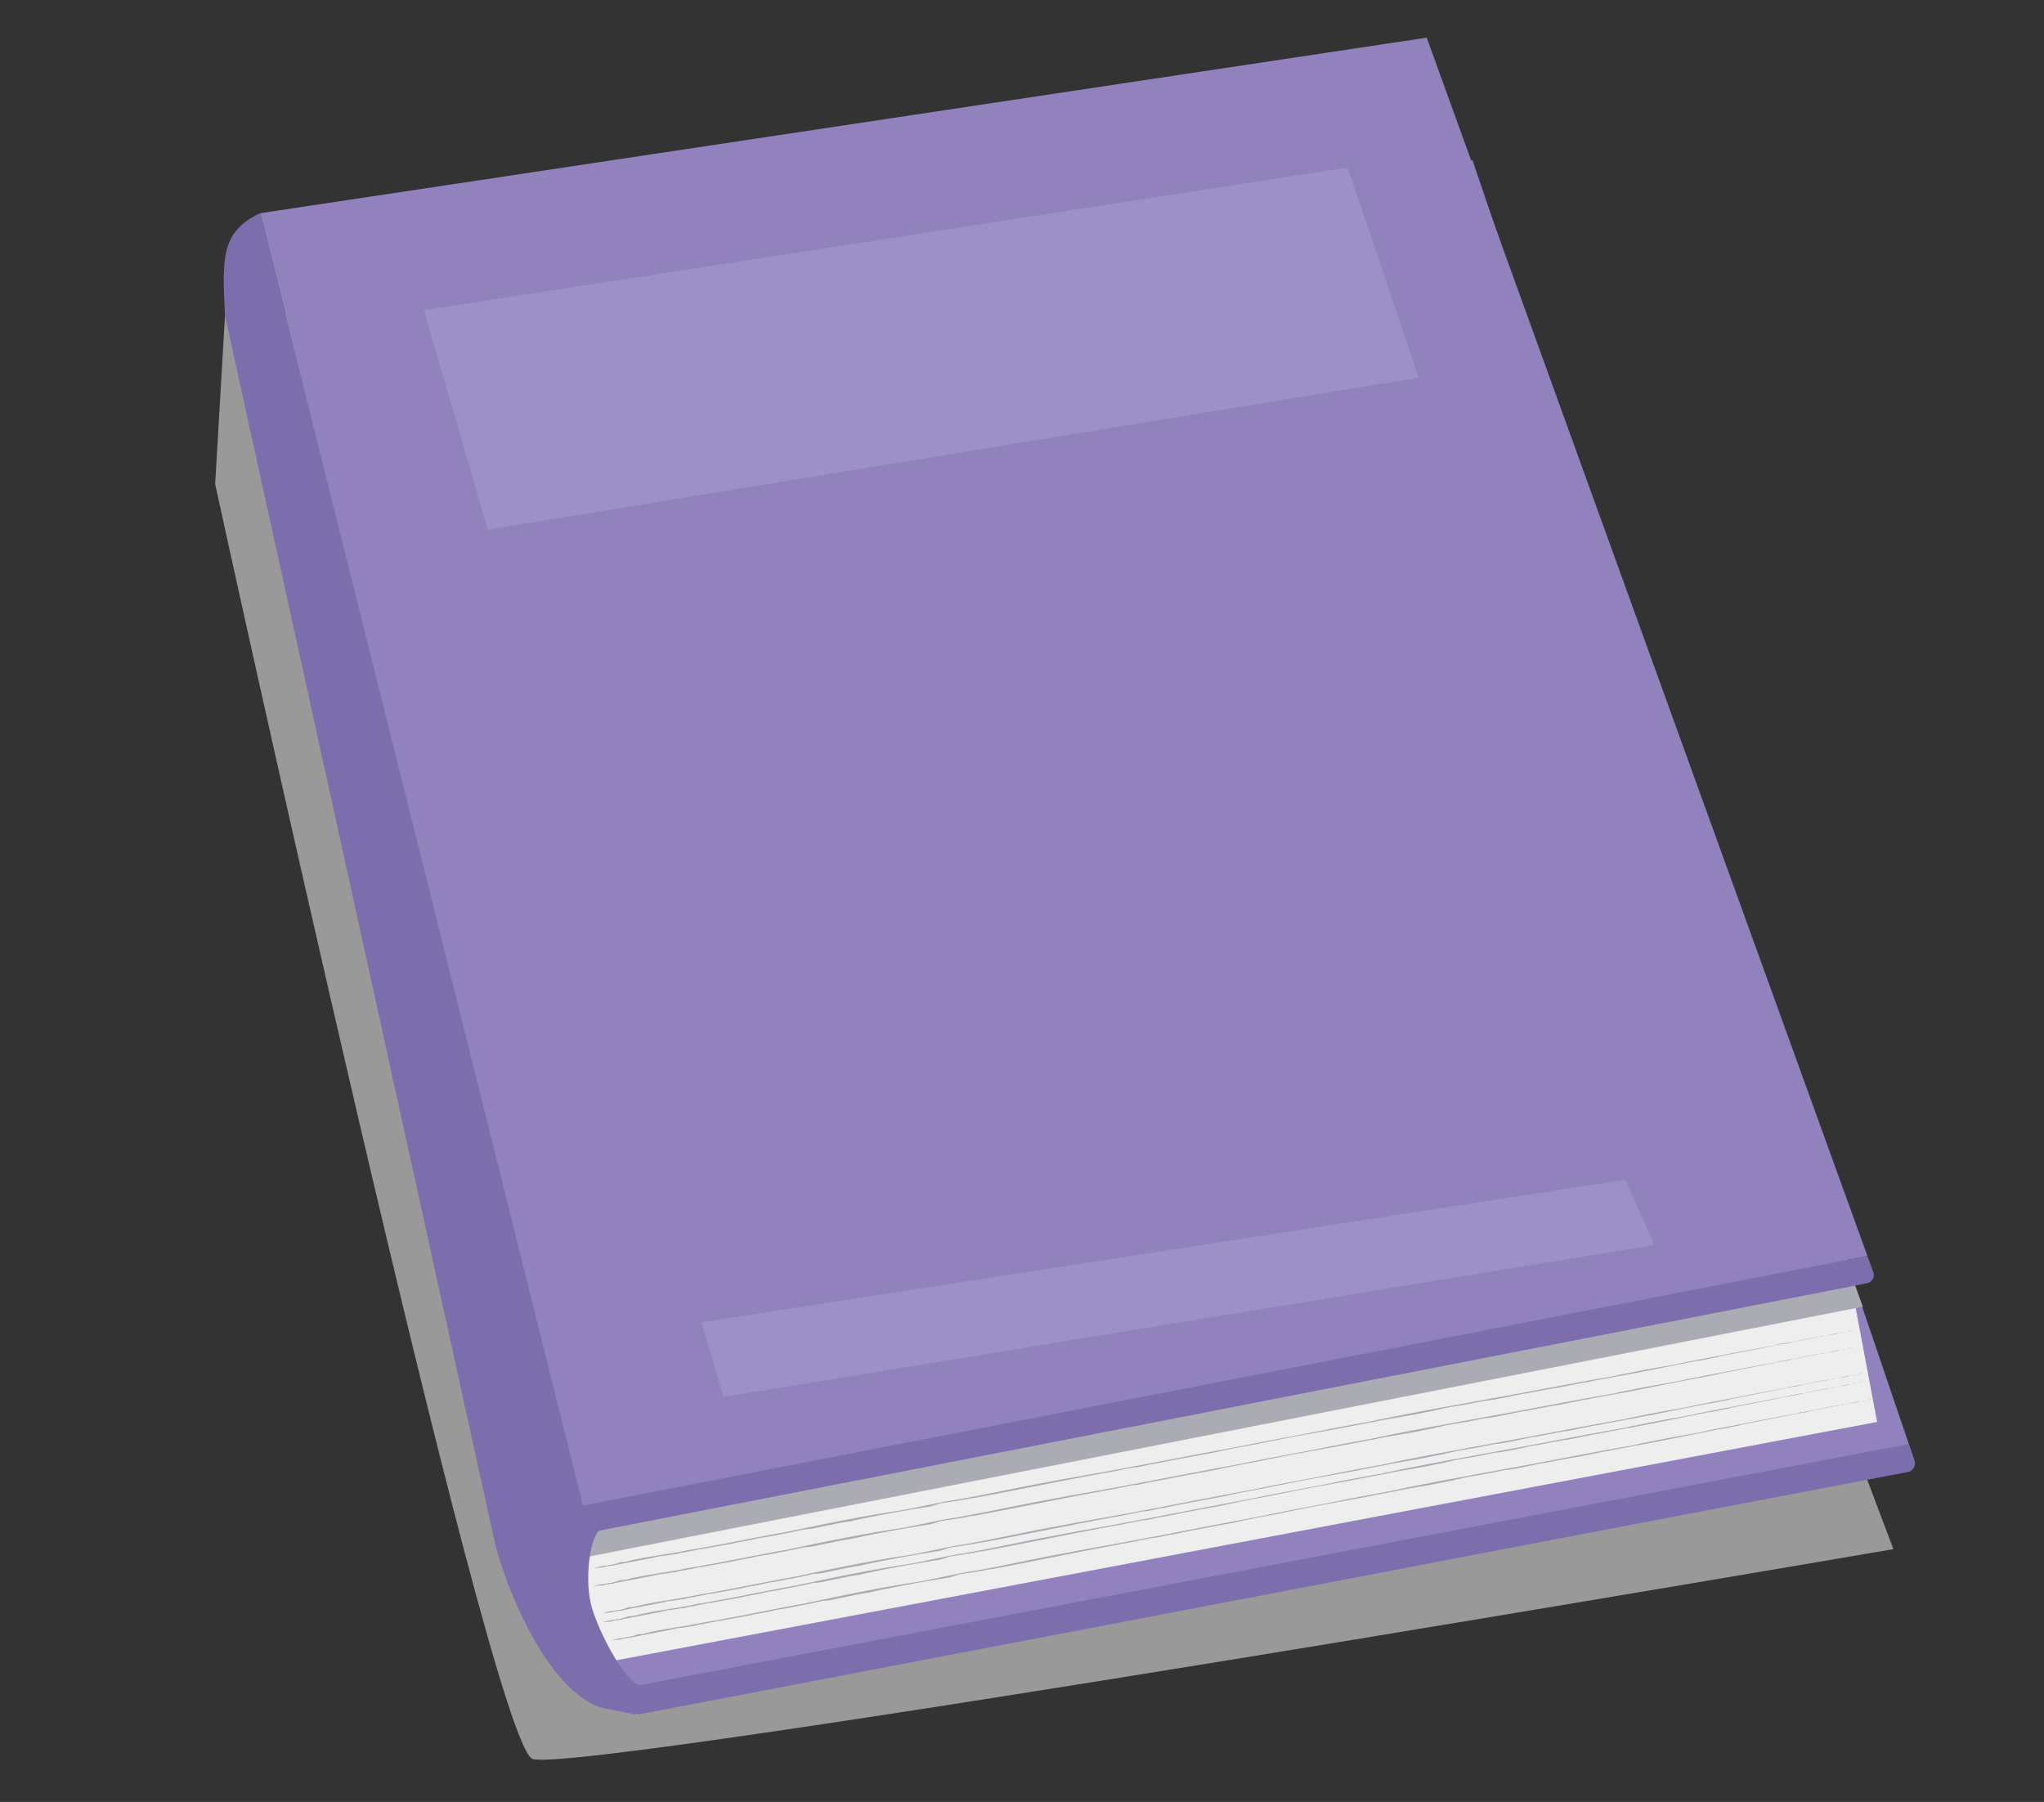 <svg xmlns="http://www.w3.org/2000/svg" width="380" height="335" viewBox="0 0 380 335"><rect x="0" y="0" width="380" height="335" fill="#333333" stroke="none"/><path d="M41.83,58.689,40,90S91,324,99,327s253-39,253-39L261.5,48.1Z" fill="#999"/><polygon points="355.906 271.505 113.813 317.761 51.4 64.79 273.748 29.782 355.906 271.505" fill="#9182bd"/><path d="M111.592,317.417l6.75,1.387c-9.223-9.542-13.806-28.111-9.924-38.921L48.392,39.632c-7.488,3.439-7.048,8.7-6.562,19.057L92.238,287.867C94.829,297.013,102.025,314.07,111.592,317.417Z" fill="#7c6dac"/><polygon points="347.174 233.5 108.418 279.883 48.392 39.632 265.244 7 347.174 233.5" fill="#9182bd"/><path d="M348.973,264.35,112.262,309.1l-4.719-19.347a7.969,7.969,0,0,1,6.367-10.085l229.554-44.584Z" fill="#efeeef"/><path d="M346.319,242.931,107.546,289.758l-.821-2.851a5.254,5.254,0,0,1,4.2-6.646l232.536-45.18Z" fill="#ababb4"/><line x1="110.36" y1="291.442" x2="345.042" y2="247.513" fill="#ababb4"/><polygon points="344.98 247.184 344.865 247.186 344.587 247.291 344.98 247.184" fill="#ababb4"/><path d="M343.106,247.652c.058,0,.034.019.092.018l1.085-.354C343.77,247.327,343.444,247.646,343.106,247.652Z" fill="#ababb4"/><path d="M342.776,247.7a1.826,1.826,0,0,0-.7.19C342.217,247.808,342.884,247.755,342.776,247.7Z" fill="#ababb4"/><path d="M304.783,254.846c.04-.008.093-.02.133-.03A.713.713,0,0,0,304.783,254.846Z" fill="#ababb4"/><path d="M294.912,256.934l-.093.074c1.831-.444,3.936-.735,5.885-1.144l-.129.044c4.969-.908,9.53-1.856,14.448-2.82-.076.02-.1.041-.177.062.234-.063.491-.147.758-.192.072,0-.07.039-.154.06,1.057-.1,3.044-.629,3.707-.681.291-.064.413-.126.245-.124,3.851-.745,7.972-1.534,11.885-2.34.191-.023.23,0,.184.036,3.329-.774,6.857-1.375,10.3-1.994.124-.063-.358.025-.027-.078-1.113.158-2,.473-3.019.59l.121-.061c-.733.112-.13.121-.895.215-.3.024.066-.061-.073-.038-1.546.305-3.167.574-4.608.937-.376-.013-1.665.309-2.251.339a7.1,7.1,0,0,0-.941.255c-5.427.972-10.95,2.087-16.5,3.12-2.569.642-5.714,1.039-8.788,1.668-.023,0-.02-.008,0-.016-1,.226-2.46.519-3.663.724l-1,.256c-7.245,1.216-14.6,2.692-21.949,4.009-8.34,1.521-15.661,2.775-23.738,4.5.008-.017-.059-.013.149-.059-2.336.47-4.48.813-6.68,1.259l0-.017c-5.448,1.153-11.394,2.115-16.643,3.241-6.425,1.189-13.685,2.562-20.475,3.874l.01-.034c-5.427,1.084-10.714,1.9-16.133,2.969-5.594.974-11.444,2.326-17.091,3.285-3.511.5-8.025,1.682-11.326,2.137-6.765,1.021-13.256,2.394-19.949,3.794-6.215,1.076-12.363,2.451-18.4,3.4-2.824.643-6.012.983-9.171,1.608l.12.017c-1.158.1-2.5.636-3.243.6l.118-.031c-.618.025-1.358.468-1.743.433l-.089.061c-.727.149-.1-.033-.661.055-.211.045-.066.094-.512.152a8.058,8.058,0,0,0-2.331.486c.971-.173,1.118-.1,1.821-.193-.008,0-.015,0-.005-.007a8.851,8.851,0,0,1,1.505-.3l.157.008c.243.034,1.075-.355.805-.169,1.964-.4,4.224-.822,6.425-1.236.3-.107,1.686-.311,1.188-.317a23.01,23.01,0,0,0,2.823-.391.277.277,0,0,1-.141.044c1.207-.079,1.374-.392,2.513-.426.15-.155,2.016-.338,2.615-.6.142,0,.192.017.146.048,1.992-.37,4.2-.737,5.886-1.047,1.42-.377,3.5-.6,4.705-.984,1.032-.161,2.7-.409,4.124-.737l-.136.044c1.614-.311,3.631-.7,4.722-1a10.467,10.467,0,0,0,1.9-.192c1.067-.268,3.248-.656,4.883-1.024.264.019,1.352-.281,1.455-.2,4.577-1.047,10.291-2.05,15.241-2.833l-.07.02c.63-.172,1.344-.425,1.982-.614.065,0,.061.014-.076.039.9-.186,1.755-.251,2.65-.436,0,.017,0,.017-.147.059.835-.2,1.756-.25,2.738-.51l.06.015.626-.154c-.009.034-.025.086-.365.139,7.727-1.414,15.667-3.069,23.6-4.529l-.285.084,1.527-.341c0,.017-.077.038-.149.059,1.968-.313,3.983-.782,5.894-1.126-.006.017-.289.1-.019.069a27,27,0,0,0,2.964-.624c.067,0,.12.028-.021.069,3.919-.8,7.955-1.547,11.92-2.259,3.267-.778,6.98-1.322,10.381-2.091l-.011.035c4.414-.942,9.14-1.7,13.732-2.586,1.911-.344,3.194-.623,5.111-.984l.056.031c3.2-.757,6.811-1.134,10.147-1.932l-.222.1c.507-.182,2.043-.352,1.817-.458l.6-.068c2.253-.619,4.181-.692,6.962-1.34l-.178.069c.741-.167,1.606-.35,2.164-.422-.085.021-.043.023-.218.065,2.36-.3,4.931-.937,7.395-1.393l-.267.116c1.177-.3,3.374-.637,4.933-.964l-.089.047.784-.19.032.056C291.018,257.724,292.925,257.313,294.912,256.934Z" fill="#ababb4"/><path d="M315.45,253.018l-.022,0C315.368,253.037,315.4,253.031,315.45,253.018Z" fill="#ababb4"/><path d="M112.458,291.336l-.252.035A1.664,1.664,0,0,0,112.458,291.336Z" fill="#ababb4"/><line x1="111.886" y1="301.512" x2="347.211" y2="257.002" fill="#ababb4"/><polygon points="347.148 256.674 347.033 256.676 346.754 256.782 347.148 256.674" fill="#ababb4"/><path d="M345.27,257.147c.057,0,.033.019.091.017l1.088-.356C345.935,256.82,345.608,257.14,345.27,257.147Z" fill="#ababb4"/><path d="M344.939,257.194a1.868,1.868,0,0,0-.7.192C344.378,257.305,345.046,257.25,344.939,257.194Z" fill="#ababb4"/><path d="M306.841,264.435c.041-.008.094-.02.134-.03A.709.709,0,0,0,306.841,264.435Z" fill="#ababb4"/><path d="M296.944,266.548l-.094.074c1.836-.448,3.948-.745,5.9-1.159l-.129.045c4.982-.921,9.555-1.88,14.486-2.856-.076.021-.1.042-.177.063.235-.064.492-.149.76-.195.072,0-.07.04-.154.061,1.059-.107,3.052-.636,3.717-.69.292-.065.414-.127.245-.125,3.862-.754,7.994-1.554,11.918-2.369.192-.024.231,0,.185.035,3.337-.782,6.876-1.391,10.324-2.019.124-.063-.359.026-.028-.078-1.116.161-2.01.477-3.027.6l.122-.061c-.735.114-.13.122-.9.217-.3.026.066-.061-.073-.038-1.55.309-3.176.582-4.621.949-.376-.013-1.669.313-2.257.344a7.32,7.32,0,0,0-.943.258c-5.443.985-10.98,2.114-16.548,3.161-2.576.648-5.731,1.052-8.813,1.689-.022,0-.02-.008,0-.016-1,.229-2.466.525-3.673.733l-1.006.259c-7.265,1.234-14.645,2.728-22.009,4.063-8.363,1.541-15.705,2.814-23.8,4.558.008-.017-.06-.013.149-.059-2.342.475-4.492.824-6.7,1.275l0-.017c-5.463,1.167-11.425,2.143-16.689,3.283-6.442,1.2-13.722,2.6-20.53,3.924l.01-.034c-5.442,1.1-10.744,1.93-16.177,3.009-5.61.988-11.476,2.354-17.138,3.327-3.521.509-8.047,1.7-11.357,2.165-6.784,1.038-13.293,2.427-20,3.844-6.231,1.091-12.4,2.481-18.449,3.448-2.831.65-6.028,1-9.2,1.63l.121.017c-1.161.1-2.508.643-3.252.6l.119-.031c-.62.027-1.362.472-1.748.437l-.09.061c-.728.151-.1-.032-.662.057-.211.046-.066.094-.513.153a8.146,8.146,0,0,0-2.338.492c.974-.175,1.122-.105,1.826-.2-.007,0-.014,0,0-.006a8.818,8.818,0,0,1,1.508-.307l.158.008c.244.033,1.078-.358.807-.171,1.97-.406,4.235-.833,6.443-1.253.3-.108,1.691-.315,1.19-.319a23.316,23.316,0,0,0,2.831-.4.284.284,0,0,1-.141.045c1.21-.083,1.378-.4,2.52-.433.15-.155,2.022-.343,2.623-.6.142,0,.192.017.146.049,2-.375,4.211-.749,5.9-1.063,1.423-.38,3.5-.612,4.718-1,1.035-.163,2.71-.416,4.135-.747l-.136.044c1.618-.315,3.641-.705,4.735-1.008a10.5,10.5,0,0,0,1.909-.2c1.069-.271,3.257-.664,4.9-1.036.265.017,1.356-.285,1.459-.206,4.589-1.058,10.319-2.075,15.283-2.871l-.07.02c.631-.173,1.347-.428,1.987-.618.065,0,.061.013-.076.038.9-.188,1.759-.254,2.657-.442,0,.017,0,.017-.148.06.838-.2,1.762-.255,2.746-.517l.06.015.628-.156c-.009.035-.025.086-.366.14,7.748-1.434,15.71-3.108,23.664-4.588l-.286.085,1.531-.345c-.006.018-.077.039-.15.06,1.974-.318,4-.792,5.911-1.14-.006.017-.29.1-.019.068a27.055,27.055,0,0,0,2.972-.631c.067,0,.12.028-.022.069,3.93-.8,7.977-1.566,11.953-2.288,3.276-.786,7-1.34,10.409-2.117l-.011.035c4.426-.953,9.166-1.725,13.77-2.62,1.916-.349,3.2-.631,5.125-1l.056.031c3.208-.765,6.829-1.151,10.175-1.957l-.223.1c.508-.183,2.049-.357,1.822-.463l.6-.069c2.258-.625,4.193-.7,6.981-1.358l-.178.069c.742-.168,1.61-.353,2.169-.427-.085.022-.043.024-.219.067,2.367-.308,4.945-.95,7.416-1.412l-.268.116c1.18-.3,3.384-.645,4.947-.976l-.09.048.786-.193.032.057C293.039,267.347,294.952,266.932,296.944,266.548Z" fill="#ababb4"/><path d="M317.538,262.581l-.022,0C317.456,262.6,317.485,262.594,317.538,262.581Z" fill="#ababb4"/><path d="M113.991,301.4c-.095.014-.173.025-.253.035A1.551,1.551,0,0,0,113.991,301.4Z" fill="#ababb4"/><line x1="111.932" y1="299.824" x2="347.127" y2="255.413" fill="#ababb4"/><polygon points="347.065 255.085 346.95 255.087 346.671 255.193 347.065 255.085" fill="#ababb4"/><path d="M345.187,255.557c.057,0,.033.019.092.018l1.087-.356C345.852,255.23,345.526,255.55,345.187,255.557Z" fill="#ababb4"/><path d="M344.856,255.6a1.867,1.867,0,0,0-.7.192C344.3,255.715,344.964,255.66,344.856,255.6Z" fill="#ababb4"/><path d="M306.78,262.829c.04-.008.093-.02.133-.03A.713.713,0,0,0,306.78,262.829Z" fill="#ababb4"/><path d="M296.888,264.938l-.094.074c1.835-.447,3.946-.743,5.9-1.156l-.129.044c4.98-.918,9.551-1.876,14.479-2.849-.076.02-.1.041-.177.062.234-.064.492-.148.76-.194.072,0-.07.039-.155.061,1.059-.107,3.051-.635,3.716-.689.291-.065.414-.127.245-.125,3.859-.752,7.989-1.55,11.911-2.364.192-.023.231,0,.185.036,3.335-.782,6.872-1.389,10.318-2.015.124-.063-.359.025-.028-.078-1.115.16-2.008.476-3.025.6l.122-.061c-.735.114-.131.121-.9.216-.305.026.066-.061-.074-.038-1.549.309-3.174.581-4.618.947-.376-.013-1.668.312-2.256.343a7.368,7.368,0,0,0-.943.258c-5.439.983-10.973,2.109-16.538,3.153-2.575.648-5.728,1.051-8.808,1.687-.023,0-.02-.008,0-.017-1,.229-2.465.524-3.671.732l-1.006.258c-7.261,1.231-14.637,2.722-22,4.054-8.358,1.538-15.7,2.807-23.79,4.548.008-.017-.059-.013.15-.059-2.342.474-4.491.822-6.7,1.272l0-.017c-5.46,1.164-11.419,2.139-16.68,3.276-6.439,1.2-13.714,2.589-20.519,3.915l.01-.033c-5.439,1.094-10.738,1.925-16.168,3-5.607.986-11.469,2.35-17.128,3.321-3.519.507-8.043,1.7-11.351,2.16-6.78,1.035-13.286,2.421-19.993,3.835-6.228,1.088-12.39,2.476-18.438,3.44-2.83.649-6.025,1-9.191,1.627l.12.017c-1.161.1-2.507.641-3.25.6l.119-.03c-.62.026-1.362.47-1.748.435l-.089.062c-.728.15-.1-.033-.662.056-.211.046-.066.094-.513.153a8.14,8.14,0,0,0-2.336.491c.973-.175,1.121-.105,1.825-.2-.008,0-.015,0,0-.006a8.829,8.829,0,0,1,1.508-.306l.158.008c.243.032,1.077-.358.806-.171,1.969-.406,4.233-.832,6.44-1.25.3-.108,1.69-.314,1.19-.319a23.111,23.111,0,0,0,2.829-.4.284.284,0,0,1-.141.045c1.209-.082,1.377-.4,2.518-.432.151-.155,2.021-.341,2.621-.6.142,0,.193.017.147.048,2-.374,4.209-.746,5.9-1.06,1.422-.379,3.5-.611,4.715-.993,1.034-.163,2.709-.415,4.133-.746l-.136.045c1.617-.315,3.639-.7,4.732-1.007a10.47,10.47,0,0,0,1.908-.2c1.069-.27,3.255-.662,4.893-1.034.265.018,1.356-.284,1.459-.2,4.587-1.056,10.313-2.071,15.274-2.865l-.07.021c.631-.173,1.347-.428,1.986-.618.065,0,.061.013-.076.039.9-.188,1.759-.254,2.656-.442,0,.018,0,.018-.148.06.837-.2,1.761-.254,2.744-.515l.061.014.627-.155c-.009.034-.025.086-.366.14,7.744-1.431,15.7-3.1,23.651-4.578l-.286.084,1.53-.344c0,.018-.077.039-.149.06,1.972-.317,3.992-.79,5.907-1.138-.006.017-.29.1-.019.069a27.29,27.29,0,0,0,2.97-.63c.068,0,.12.027-.021.069,3.927-.8,7.972-1.563,11.946-2.284,3.274-.784,7-1.336,10.4-2.112l-.011.035c4.423-.951,9.16-1.721,13.762-2.614,1.915-.348,3.2-.63,5.122-1l.055.031c3.207-.763,6.827-1.148,10.17-1.952l-.222.1c.507-.183,2.047-.356,1.82-.462l.6-.069c2.257-.623,4.19-.7,6.977-1.354l-.178.069c.742-.168,1.609-.354,2.169-.427-.086.022-.044.024-.22.067,2.366-.307,4.942-.948,7.412-1.409l-.267.116c1.179-.3,3.381-.644,4.943-.974l-.089.048.786-.192.032.056C292.985,265.736,294.9,265.321,296.888,264.938Z" fill="#ababb4"/><path d="M317.47,260.98l-.022,0C317.388,261,317.418,260.993,317.47,260.98Z" fill="#ababb4"/><path d="M114.035,299.714l-.252.035A1.529,1.529,0,0,0,114.035,299.714Z" fill="#ababb4"/><line x1="110.266" y1="294.801" x2="345.206" y2="250.676" fill="#ababb4"/><polygon points="345.145 250.347 345.03 250.349 344.751 250.455 345.145 250.347" fill="#ababb4"/><path d="M343.269,250.817c.057,0,.033.019.092.018l1.086-.355C343.934,250.491,343.607,250.81,343.269,250.817Z" fill="#ababb4"/><path d="M342.938,250.864a1.853,1.853,0,0,0-.7.191C342.378,250.973,343.046,250.92,342.938,250.864Z" fill="#ababb4"/><path d="M304.9,258.042l.133-.029A.74.74,0,0,0,304.9,258.042Z" fill="#ababb4"/><path d="M295.022,260.139l-.094.074c1.834-.445,3.941-.739,5.892-1.149l-.129.044c4.974-.912,9.54-1.864,14.463-2.832-.075.021-.1.042-.177.063.235-.064.492-.148.76-.194.071,0-.07.04-.155.061,1.058-.105,3.048-.631,3.712-.684.291-.065.413-.127.244-.125,3.856-.748,7.981-1.54,11.9-2.349.191-.023.23,0,.184.036,3.332-.778,6.865-1.381,10.307-2,.125-.063-.358.025-.027-.078-1.115.159-2.007.474-3.022.592l.121-.061c-.733.113-.13.121-.9.216-.3.025.066-.062-.073-.038-1.548.306-3.171.576-4.614.941-.375-.013-1.666.31-2.253.34a7.261,7.261,0,0,0-.942.257c-5.433.976-10.961,2.095-16.52,3.133-2.572.645-5.722,1.044-8.8,1.676-.022,0-.02-.008,0-.017-1,.228-2.462.521-3.667.728l-1,.257c-7.253,1.222-14.621,2.7-21.973,4.027-8.349,1.528-15.678,2.788-23.764,4.519.008-.017-.059-.013.149-.059-2.338.472-4.485.817-6.687,1.264l0-.016c-5.454,1.157-11.406,2.124-16.662,3.255-6.432,1.193-13.7,2.573-20.5,3.891l.01-.034c-5.433,1.088-10.726,1.912-16.15,2.982-5.6.979-11.457,2.335-17.11,3.3-3.515.5-8.034,1.688-11.338,2.146-6.773,1.027-13.272,2.4-19.972,3.811-6.221,1.081-12.376,2.461-18.418,3.418-2.827.645-6.019.988-9.181,1.615l.12.017c-1.159.1-2.5.639-3.246.6l.118-.031c-.619.026-1.36.469-1.745.434l-.09.062c-.727.149-.1-.033-.661.055-.211.045-.066.094-.512.152a8.129,8.129,0,0,0-2.334.488c.972-.173,1.119-.1,1.823-.194-.008,0-.015,0,0-.007a8.889,8.889,0,0,1,1.506-.3l.158.008c.243.033,1.076-.356.8-.17,1.967-.4,4.229-.826,6.433-1.242.3-.107,1.688-.312,1.189-.317a23.074,23.074,0,0,0,2.826-.394.284.284,0,0,1-.141.045c1.208-.081,1.376-.394,2.516-.429.15-.155,2.018-.339,2.618-.6.142,0,.192.017.146.048,1.994-.371,4.205-.741,5.892-1.052,1.421-.378,3.5-.607,4.711-.988,1.033-.161,2.706-.412,4.128-.74l-.136.044c1.616-.312,3.635-.7,4.727-1a10.438,10.438,0,0,0,1.907-.194c1.067-.268,3.251-.658,4.887-1.027.265.017,1.354-.284,1.457-.2,4.582-1.05,10.3-2.058,15.258-2.845l-.07.02c.63-.172,1.345-.426,1.984-.615.065,0,.061.013-.076.038.9-.187,1.757-.251,2.653-.438,0,.017,0,.017-.147.06.836-.2,1.758-.252,2.74-.513l.061.015.627-.154c-.01.034-.026.086-.366.139,7.736-1.421,15.684-3.082,23.625-4.549l-.285.084,1.528-.342c0,.017-.077.039-.149.06,1.97-.315,3.988-.786,5.9-1.131-.006.016-.29.1-.019.068a26.983,26.983,0,0,0,2.967-.626c.067,0,.12.028-.022.069,3.924-.8,7.964-1.553,11.933-2.269,3.271-.781,6.988-1.328,10.393-2.1l-.011.035c4.419-.946,9.151-1.71,13.748-2.6,1.913-.346,3.2-.626,5.116-.989l.056.031c3.2-.759,6.818-1.139,10.158-1.94l-.222.1c.507-.182,2.045-.353,1.819-.46l.6-.068c2.255-.621,4.185-.7,6.969-1.346l-.178.069c.742-.167,1.608-.351,2.167-.424-.086.021-.043.024-.219.066,2.363-.3,4.936-.942,7.4-1.4l-.268.116c1.178-.3,3.378-.639,4.939-.968l-.09.048.785-.191.032.056C291.123,260.932,293.033,260.52,295.022,260.139Z" fill="#ababb4"/><path d="M315.582,256.206l-.022,0C315.5,256.225,315.53,256.219,315.582,256.206Z" fill="#ababb4"/><path d="M112.367,294.694l-.252.035A1.787,1.787,0,0,0,112.367,294.694Z" fill="#ababb4"/><line x1="113.603" y1="304.861" x2="349.053" y2="260.165" fill="#ababb4"/><polygon points="348.99 259.836 348.875 259.839 348.596 259.945 348.99 259.836" fill="#ababb4"/><path d="M347.111,260.311c.057,0,.033.019.091.017l1.089-.357C347.776,259.983,347.449,260.3,347.111,260.311Z" fill="#ababb4"/><path d="M346.779,260.358a1.845,1.845,0,0,0-.7.193C346.218,260.469,346.887,260.414,346.779,260.358Z" fill="#ababb4"/><path d="M308.662,267.629c.04-.008.093-.02.133-.03A.809.809,0,0,0,308.662,267.629Z" fill="#ababb4"/><path d="M298.759,269.75l-.094.074c1.838-.449,3.95-.748,5.9-1.163l-.129.045c4.985-.925,9.56-1.888,14.494-2.868-.076.021-.1.042-.177.063.235-.064.492-.149.761-.195.071,0-.07.039-.155.061,1.06-.108,3.054-.639,3.72-.693.291-.065.414-.128.245-.125,3.863-.757,8-1.56,11.924-2.379.192-.023.231,0,.184.036,3.34-.786,6.88-1.4,10.33-2.028.125-.063-.359.026-.028-.078-1.117.162-2.011.479-3.028.6l.121-.062c-.735.115-.13.122-.9.218-.305.026.065-.061-.074-.038-1.551.31-3.178.585-4.623.952-.377-.012-1.67.315-2.259.347a7.32,7.32,0,0,0-.943.258c-5.446.99-10.986,2.123-16.557,3.174-2.577.651-5.734,1.057-8.817,1.7-.023,0-.02-.008,0-.017-1,.23-2.468.527-3.675.737l-1.007.259c-7.27,1.24-14.653,2.74-22.021,4.081-8.368,1.548-15.713,2.826-23.815,4.577.007-.017-.06-.013.149-.06-2.344.478-4.5.828-6.7,1.281l0-.017c-5.466,1.171-11.431,2.152-16.7,3.3-6.446,1.209-13.729,2.606-20.541,3.94l.01-.034c-5.445,1.1-10.75,1.939-16.186,3.022-5.612.993-11.481,2.363-17.147,3.341-3.523.512-8.05,1.708-11.362,2.174-6.788,1.043-13.3,2.438-20.015,3.859-6.235,1.1-12.4,2.492-18.459,3.463-2.832.652-6.031,1-9.2,1.638l.121.017c-1.162.1-2.509.645-3.253.607l.118-.03c-.62.026-1.362.472-1.749.437l-.089.062c-.729.151-.1-.032-.663.057-.211.046-.066.094-.513.154a8.152,8.152,0,0,0-2.339.493c.974-.176,1.122-.105,1.827-.2-.008,0-.015,0-.005-.006a8.847,8.847,0,0,1,1.51-.308l.158.008c.243.032,1.078-.359.807-.172,1.971-.408,4.237-.837,6.446-1.258.3-.108,1.692-.316,1.191-.32a23.2,23.2,0,0,0,2.833-.4.273.273,0,0,1-.141.045c1.211-.083,1.378-.4,2.521-.435.15-.154,2.023-.343,2.624-.606.142,0,.192.017.147.048,2-.376,4.213-.751,5.905-1.067,1.423-.381,3.506-.615,4.72-1,1.035-.164,2.712-.418,4.137-.75l-.136.044c1.619-.316,3.643-.708,4.737-1.012a10.533,10.533,0,0,0,1.911-.2c1.07-.271,3.258-.666,4.9-1.039.265.017,1.357-.286,1.46-.208,4.592-1.061,10.325-2.083,15.291-2.883l-.07.021c.631-.174,1.348-.429,1.988-.62.066,0,.061.013-.076.038.9-.189,1.761-.256,2.659-.444,0,.017,0,.017-.148.06.838-.2,1.762-.256,2.747-.519l.06.014.628-.155c-.009.034-.025.086-.366.14,7.753-1.44,15.718-3.121,23.676-4.607l-.286.085,1.532-.346c0,.017-.077.039-.149.06,1.974-.32,4-.8,5.913-1.145-.006.017-.29.1-.019.068a27.2,27.2,0,0,0,2.974-.633c.067,0,.12.027-.022.069,3.932-.807,7.981-1.573,11.959-2.3,3.278-.789,7-1.345,10.415-2.125l-.011.035c4.428-.957,9.17-1.733,13.777-2.631,1.918-.35,3.2-.634,5.128-1l.056.031c3.21-.767,6.833-1.156,10.18-1.965l-.222.1c.508-.184,2.049-.359,1.822-.465l.605-.069c2.259-.626,4.194-.705,6.984-1.363l-.178.069c.743-.168,1.611-.355,2.171-.429-.086.022-.043.024-.22.067,2.369-.31,4.948-.954,7.42-1.418l-.268.117c1.181-.3,3.385-.648,4.95-.981l-.09.048.786-.193.032.057C294.852,270.553,296.766,270.136,298.759,269.75Z" fill="#ababb4"/><path d="M319.364,265.767l-.022,0C319.282,265.786,319.311,265.78,319.364,265.767Z" fill="#ababb4"/><path d="M115.709,304.749l-.253.035A1.551,1.551,0,0,0,115.709,304.749Z" fill="#ababb4"/><path d="M109.992,298.709c-1.225-4.369-.618-11.877,1.332-14.126l232.765-45.42,2.981-.6a1.563,1.563,0,0,0,1.168-2.149l-1.064-2.915L108.418,279.883c-9.12,7.113-1.792,35.763,10.365,38.829l235.926-45.063a1.606,1.606,0,0,0,1.175-2.2l-1.083-2.979L118.823,313.306C115.723,311.949,111.256,303.22,109.992,298.709Z" fill="#7c6dac"/><path d="M283.962,103.789c0-.045,0-.09,0-.132C283.959,103.7,283.96,103.745,283.962,103.789Z" fill="#665792"/><path d="M283.957,103.657c0-.075,0-.153-.006-.229C283.952,103.5,283.955,103.575,283.957,103.657Z" fill="#665792"/><polygon points="78.81 57.669 250.531 31.158 263.756 70.211 90.694 98.471 78.81 57.669" fill="#9c91c6"/><polygon points="130.43 245.827 302.151 219.315 307.568 231.441 134.507 259.7 130.43 245.827" fill="#9c91c6"/></svg>